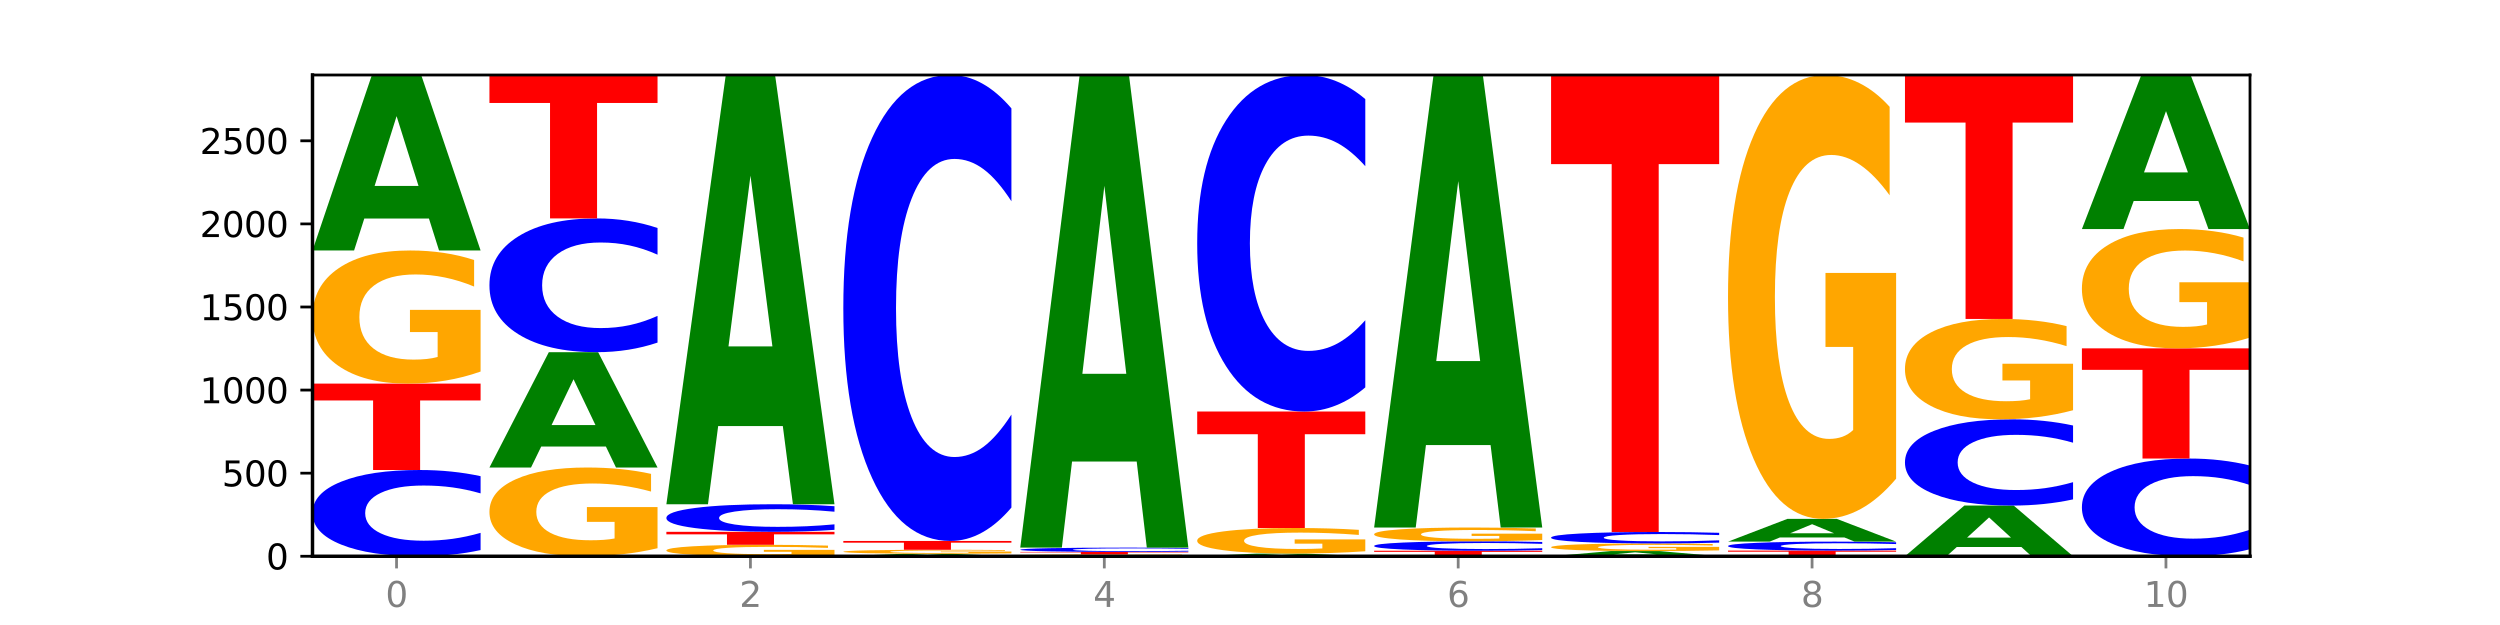 <?xml version="1.0" encoding="utf-8" standalone="no"?>
<!DOCTYPE svg PUBLIC "-//W3C//DTD SVG 1.1//EN"
  "http://www.w3.org/Graphics/SVG/1.1/DTD/svg11.dtd">
<svg xmlns:xlink="http://www.w3.org/1999/xlink" width="720pt" height="180pt" viewBox="0 0 720 180" xmlns="http://www.w3.org/2000/svg" version="1.1">
 <defs>
  <style type="text/css">*{stroke-linejoin: round; stroke-linecap: butt}</style>
 </defs>
 <g id="figure_1">
  <g id="patch_1">
   <path d="M 0 180 
L 720 180 
L 720 0 
L 0 0 
z
" style="fill: #ffffff"/>
  </g>
  <g id="axes_1">
   <g id="patch_2">
    <path d="M 90 160.2 
L 648 160.2 
L 648 21.6 
L 90 21.6 
z
" style="fill: #ffffff"/>
   </g>
   <g id="line2d_1">
    <path d="M 90 160.2 
L 648 160.2 
" clip-path="url(#p1068a58a23)" style="fill: none; stroke: #000000; stroke-width: 0.5; stroke-linecap: square"/>
   </g>
   <g id="patch_3">
    <path d="M 138.411 158.42 
Q 134.361 159.302 129.983 159.748 
Q 125.604 160.2 120.835 160.2 
Q 106.613 160.2 98.306 156.855 
Q 90 153.509 90 147.788 
Q 90 142.047 98.306 138.706 
Q 106.613 135.361 120.835 135.361 
Q 125.604 135.361 129.983 135.813 
Q 134.361 136.259 138.411 137.142 
L 138.411 142.093 
Q 134.325 140.923 130.361 140.379 
Q 126.397 139.835 122.018 139.835 
Q 114.163 139.835 109.662 141.954 
Q 105.173 144.068 105.173 147.788 
Q 105.173 151.493 109.662 153.612 
Q 114.163 155.726 122.018 155.726 
Q 126.397 155.726 130.361 155.182 
Q 134.325 154.633 138.411 153.463 
L 138.411 158.42 
z
" clip-path="url(#p1068a58a23)" style="fill: #0000ff"/>
   </g>
   <g id="patch_4">
    <path d="M 90 110.474 
L 138.411 110.474 
L 138.411 115.328 
L 120.994 115.328 
L 120.994 135.361 
L 107.45 135.361 
L 107.45 115.328 
L 90 115.328 
L 90 110.474 
z
" clip-path="url(#p1068a58a23)" style="fill: #ff0000"/>
   </g>
   <g id="patch_5">
    <path d="M 138.411 107.006 
Q 133.529 108.74 128.277 109.611 
Q 123.026 110.474 117.428 110.474 
Q 104.777 110.474 97.389 105.311 
Q 90 100.148 90 91.319 
Q 90 82.386 97.519 77.263 
Q 105.048 72.139 118.144 72.139 
Q 123.189 72.139 127.811 72.836 
Q 132.444 73.525 136.545 74.887 
L 136.545 82.529 
Q 132.313 80.779 128.126 79.916 
Q 123.938 79.044 119.728 79.044 
Q 111.938 79.044 107.717 82.228 
Q 103.497 85.403 103.497 91.319 
Q 103.497 97.179 107.566 100.378 
Q 111.634 103.569 119.12 103.569 
Q 121.16 103.569 122.907 103.387 
Q 124.654 103.197 126.042 102.801 
L 126.042 95.627 
L 118.068 95.627 
L 118.068 89.236 
L 138.411 89.236 
L 138.411 107.006 
z
" clip-path="url(#p1068a58a23)" style="fill: #ffa600"/>
   </g>
   <g id="patch_6">
    <path d="M 123.534 62.933 
L 104.916 62.933 
L 101.977 72.139 
L 90 72.139 
L 107.104 21.6 
L 121.307 21.6 
L 138.411 72.139 
L 126.444 72.139 
L 123.534 62.933 
z
M 107.886 53.553 
L 120.535 53.553 
L 114.22 33.45 
L 107.886 53.553 
z
" clip-path="url(#p1068a58a23)" style="fill: #008000"/>
   </g>
   <g id="patch_7">
    <path d="M 189.37 157.888 
Q 184.488 159.044 179.236 159.625 
Q 173.985 160.2 168.387 160.2 
Q 155.736 160.2 148.347 156.758 
Q 140.959 153.316 140.959 147.43 
Q 140.959 141.475 148.478 138.059 
Q 156.007 134.643 169.103 134.643 
Q 174.148 134.643 178.77 135.108 
Q 183.403 135.567 187.504 136.475 
L 187.504 141.57 
Q 183.272 140.403 179.084 139.827 
Q 174.896 139.247 170.687 139.247 
Q 162.897 139.247 158.676 141.369 
Q 154.456 143.486 154.456 147.43 
Q 154.456 151.336 158.524 153.469 
Q 162.593 155.597 170.079 155.597 
Q 172.119 155.597 173.866 155.475 
Q 175.613 155.348 177.001 155.084 
L 177.001 150.301 
L 169.027 150.301 
L 169.027 146.041 
L 189.37 146.041 
L 189.37 157.888 
z
" clip-path="url(#p1068a58a23)" style="fill: #ffa600"/>
   </g>
   <g id="patch_8">
    <path d="M 174.493 128.593 
L 155.875 128.593 
L 152.935 134.643 
L 140.959 134.643 
L 158.063 101.429 
L 172.266 101.429 
L 189.37 134.643 
L 177.403 134.643 
L 174.493 128.593 
z
M 158.845 122.428 
L 171.494 122.428 
L 165.179 109.216 
L 158.845 122.428 
z
" clip-path="url(#p1068a58a23)" style="fill: #008000"/>
   </g>
   <g id="patch_9">
    <path d="M 189.37 98.667 
Q 185.32 100.036 180.942 100.729 
Q 176.563 101.429 171.794 101.429 
Q 157.572 101.429 149.265 96.24 
Q 140.959 91.051 140.959 82.178 
Q 140.959 73.272 149.265 68.091 
Q 157.572 62.902 171.794 62.902 
Q 176.563 62.902 180.942 63.603 
Q 185.32 64.295 189.37 65.664 
L 189.37 73.344 
Q 185.284 71.529 181.32 70.686 
Q 177.356 69.842 172.977 69.842 
Q 165.122 69.842 160.621 73.129 
Q 156.132 76.408 156.132 82.178 
Q 156.132 87.924 160.621 91.21 
Q 165.122 94.489 172.977 94.489 
Q 177.356 94.489 181.32 93.646 
Q 185.284 92.794 189.37 90.98 
L 189.37 98.667 
z
" clip-path="url(#p1068a58a23)" style="fill: #0000ff"/>
   </g>
   <g id="patch_10">
    <path d="M 140.959 21.6 
L 189.37 21.6 
L 189.37 29.655 
L 171.953 29.655 
L 171.953 62.902 
L 158.409 62.902 
L 158.409 29.655 
L 140.959 29.655 
L 140.959 21.6 
z
" clip-path="url(#p1068a58a23)" style="fill: #ff0000"/>
   </g>
   <g id="patch_11">
    <path d="M 240.329 159.901 
Q 235.446 160.051 230.195 160.126 
Q 224.944 160.2 219.346 160.2 
Q 206.695 160.2 199.306 159.755 
Q 191.918 159.31 191.918 158.55 
Q 191.918 157.78 199.437 157.339 
Q 206.966 156.898 220.062 156.898 
Q 225.107 156.898 229.729 156.958 
Q 234.361 157.017 238.463 157.134 
L 238.463 157.793 
Q 234.231 157.642 230.043 157.568 
Q 225.855 157.493 221.646 157.493 
Q 213.856 157.493 209.635 157.767 
Q 205.415 158.04 205.415 158.55 
Q 205.415 159.055 209.483 159.33 
Q 213.552 159.605 221.038 159.605 
Q 223.078 159.605 224.825 159.589 
Q 226.571 159.573 227.96 159.539 
L 227.96 158.921 
L 219.986 158.921 
L 219.986 158.37 
L 240.329 158.37 
L 240.329 159.901 
z
" clip-path="url(#p1068a58a23)" style="fill: #ffa600"/>
   </g>
   <g id="patch_12">
    <path d="M 191.918 153.165 
L 240.329 153.165 
L 240.329 153.893 
L 222.912 153.893 
L 222.912 156.898 
L 209.368 156.898 
L 209.368 153.893 
L 191.918 153.893 
L 191.918 153.165 
z
" clip-path="url(#p1068a58a23)" style="fill: #ff0000"/>
   </g>
   <g id="patch_13">
    <path d="M 240.329 152.595 
Q 236.279 152.878 231.9 153.02 
Q 227.522 153.165 222.753 153.165 
Q 208.53 153.165 200.224 152.095 
Q 191.918 151.025 191.918 149.195 
Q 191.918 147.358 200.224 146.29 
Q 208.53 145.22 222.753 145.22 
Q 227.522 145.22 231.9 145.365 
Q 236.279 145.507 240.329 145.79 
L 240.329 147.373 
Q 236.243 146.999 232.279 146.825 
Q 228.314 146.651 223.936 146.651 
Q 216.081 146.651 211.58 147.329 
Q 207.091 148.005 207.091 149.195 
Q 207.091 150.38 211.58 151.058 
Q 216.081 151.734 223.936 151.734 
Q 228.314 151.734 232.279 151.56 
Q 236.243 151.384 240.329 151.01 
L 240.329 152.595 
z
" clip-path="url(#p1068a58a23)" style="fill: #0000ff"/>
   </g>
   <g id="patch_14">
    <path d="M 225.452 122.7 
L 206.834 122.7 
L 203.894 145.22 
L 191.918 145.22 
L 209.021 21.6 
L 223.225 21.6 
L 240.329 145.22 
L 228.362 145.22 
L 225.452 122.7 
z
M 209.803 99.757 
L 222.453 99.757 
L 216.138 50.584 
L 209.803 99.757 
z
" clip-path="url(#p1068a58a23)" style="fill: #008000"/>
   </g>
   <g id="patch_15">
    <path d="M 276.411 160.069 
L 257.793 160.069 
L 254.853 160.2 
L 242.877 160.2 
L 259.98 159.482 
L 274.184 159.482 
L 291.288 160.2 
L 279.321 160.2 
L 276.411 160.069 
z
M 260.762 159.936 
L 273.412 159.936 
L 267.097 159.65 
L 260.762 159.936 
z
" clip-path="url(#p1068a58a23)" style="fill: #008000"/>
   </g>
   <g id="patch_16">
    <path d="M 291.288 159.378 
Q 286.405 159.43 281.154 159.456 
Q 275.903 159.482 270.305 159.482 
Q 257.654 159.482 250.265 159.327 
Q 242.877 159.173 242.877 158.908 
Q 242.877 158.641 250.395 158.487 
Q 257.925 158.333 271.021 158.333 
Q 276.066 158.333 280.688 158.354 
Q 285.32 158.375 289.422 158.416 
L 289.422 158.645 
Q 285.19 158.592 281.002 158.566 
Q 276.814 158.54 272.605 158.54 
Q 264.815 158.54 260.594 158.636 
Q 256.374 158.731 256.374 158.908 
Q 256.374 159.084 260.442 159.18 
Q 264.511 159.275 271.997 159.275 
Q 274.037 159.275 275.784 159.27 
Q 277.53 159.264 278.919 159.252 
L 278.919 159.037 
L 270.945 159.037 
L 270.945 158.846 
L 291.288 158.846 
L 291.288 159.378 
z
" clip-path="url(#p1068a58a23)" style="fill: #ffa600"/>
   </g>
   <g id="patch_17">
    <path d="M 242.877 155.797 
L 291.288 155.797 
L 291.288 156.292 
L 273.871 156.292 
L 273.871 158.333 
L 260.327 158.333 
L 260.327 156.292 
L 242.877 156.292 
L 242.877 155.797 
z
" clip-path="url(#p1068a58a23)" style="fill: #ff0000"/>
   </g>
   <g id="patch_18">
    <path d="M 291.288 146.178 
Q 287.238 150.946 282.859 153.358 
Q 278.481 155.797 273.711 155.797 
Q 259.489 155.797 251.183 137.723 
Q 242.877 119.649 242.877 88.74 
Q 242.877 57.72 251.183 39.674 
Q 259.489 21.6 273.711 21.6 
Q 278.481 21.6 282.859 24.039 
Q 287.238 26.451 291.288 31.219 
L 291.288 57.97 
Q 287.202 51.649 283.237 48.711 
Q 279.273 45.773 274.895 45.773 
Q 267.04 45.773 262.539 57.221 
Q 258.05 68.642 258.05 88.74 
Q 258.05 108.755 262.539 120.203 
Q 267.04 131.624 274.895 131.624 
Q 279.273 131.624 283.237 128.686 
Q 287.202 125.72 291.288 119.399 
L 291.288 146.178 
z
" clip-path="url(#p1068a58a23)" style="fill: #0000ff"/>
   </g>
   <g id="patch_19">
    <path d="M 342.247 160.152 
Q 337.364 160.176 332.113 160.188 
Q 326.862 160.2 321.263 160.2 
Q 308.613 160.2 301.224 160.129 
Q 293.836 160.058 293.836 159.937 
Q 293.836 159.814 301.354 159.744 
Q 308.884 159.674 321.98 159.674 
Q 327.025 159.674 331.647 159.683 
Q 336.279 159.693 340.38 159.711 
L 340.38 159.816 
Q 336.149 159.792 331.961 159.78 
Q 327.773 159.768 323.564 159.768 
Q 315.774 159.768 311.553 159.812 
Q 307.333 159.856 307.333 159.937 
Q 307.333 160.017 311.401 160.061 
Q 315.47 160.105 322.956 160.105 
Q 324.996 160.105 326.742 160.103 
Q 328.489 160.1 329.878 160.095 
L 329.878 159.996 
L 321.904 159.996 
L 321.904 159.908 
L 342.247 159.908 
L 342.247 160.152 
z
" clip-path="url(#p1068a58a23)" style="fill: #ffa600"/>
   </g>
   <g id="patch_20">
    <path d="M 293.836 158.956 
L 342.247 158.956 
L 342.247 159.096 
L 324.83 159.096 
L 324.83 159.674 
L 311.286 159.674 
L 311.286 159.096 
L 293.836 159.096 
L 293.836 158.956 
z
" clip-path="url(#p1068a58a23)" style="fill: #ff0000"/>
   </g>
   <g id="patch_21">
    <path d="M 342.247 158.866 
Q 338.197 158.911 333.818 158.933 
Q 329.439 158.956 324.67 158.956 
Q 310.448 158.956 302.142 158.788 
Q 293.836 158.62 293.836 158.334 
Q 293.836 158.046 302.142 157.879 
Q 310.448 157.711 324.67 157.711 
Q 329.439 157.711 333.818 157.734 
Q 338.197 157.756 342.247 157.801 
L 342.247 158.049 
Q 338.16 157.99 334.196 157.963 
Q 330.232 157.935 325.853 157.935 
Q 317.998 157.935 313.498 158.042 
Q 309.009 158.148 309.009 158.334 
Q 309.009 158.519 313.498 158.626 
Q 317.998 158.732 325.853 158.732 
Q 330.232 158.732 334.196 158.704 
Q 338.16 158.677 342.247 158.618 
L 342.247 158.866 
z
" clip-path="url(#p1068a58a23)" style="fill: #0000ff"/>
   </g>
   <g id="patch_22">
    <path d="M 327.37 132.916 
L 308.752 132.916 
L 305.812 157.711 
L 293.836 157.711 
L 310.939 21.6 
L 325.143 21.6 
L 342.247 157.711 
L 330.28 157.711 
L 327.37 132.916 
z
M 311.721 107.654 
L 324.371 107.654 
L 318.056 53.513 
L 311.721 107.654 
z
" clip-path="url(#p1068a58a23)" style="fill: #008000"/>
   </g>
   <g id="patch_23">
    <path d="M 378.329 160.061 
L 359.711 160.061 
L 356.771 160.2 
L 344.795 160.2 
L 361.898 159.434 
L 376.102 159.434 
L 393.205 160.2 
L 381.239 160.2 
L 378.329 160.061 
z
M 362.68 159.918 
L 375.33 159.918 
L 369.015 159.614 
L 362.68 159.918 
z
" clip-path="url(#p1068a58a23)" style="fill: #008000"/>
   </g>
   <g id="patch_24">
    <path d="M 393.205 158.767 
Q 388.323 159.101 383.072 159.268 
Q 377.821 159.434 372.222 159.434 
Q 359.572 159.434 352.183 158.442 
Q 344.795 157.449 344.795 155.751 
Q 344.795 154.034 352.313 153.049 
Q 359.843 152.064 372.938 152.064 
Q 377.983 152.064 382.605 152.198 
Q 387.238 152.33 391.339 152.592 
L 391.339 154.061 
Q 387.108 153.725 382.92 153.559 
Q 378.732 153.392 374.522 153.392 
Q 366.732 153.392 362.512 154.004 
Q 358.291 154.614 358.291 155.751 
Q 358.291 156.878 362.36 157.493 
Q 366.429 158.107 373.915 158.107 
Q 375.955 158.107 377.701 158.072 
Q 379.448 158.035 380.837 157.959 
L 380.837 156.58 
L 372.862 156.58 
L 372.862 155.351 
L 393.205 155.351 
L 393.205 158.767 
z
" clip-path="url(#p1068a58a23)" style="fill: #ffa600"/>
   </g>
   <g id="patch_25">
    <path d="M 344.795 118.515 
L 393.205 118.515 
L 393.205 125.058 
L 375.789 125.058 
L 375.789 152.064 
L 362.245 152.064 
L 362.245 125.058 
L 344.795 125.058 
L 344.795 118.515 
z
" clip-path="url(#p1068a58a23)" style="fill: #ff0000"/>
   </g>
   <g id="patch_26">
    <path d="M 393.205 111.568 
Q 389.156 115.011 384.777 116.753 
Q 380.398 118.515 375.629 118.515 
Q 361.407 118.515 353.101 105.462 
Q 344.795 92.409 344.795 70.087 
Q 344.795 47.685 353.101 34.653 
Q 361.407 21.6 375.629 21.6 
Q 380.398 21.6 384.777 23.362 
Q 389.156 25.103 393.205 28.547 
L 393.205 47.866 
Q 389.119 43.301 385.155 41.179 
Q 381.191 39.057 376.812 39.057 
Q 368.957 39.057 364.457 47.325 
Q 359.968 55.573 359.968 70.087 
Q 359.968 84.542 364.457 92.81 
Q 368.957 101.058 376.812 101.058 
Q 381.191 101.058 385.155 98.936 
Q 389.119 96.793 393.205 92.229 
L 393.205 111.568 
z
" clip-path="url(#p1068a58a23)" style="fill: #0000ff"/>
   </g>
   <g id="patch_27">
    <path d="M 395.753 158.621 
L 444.164 158.621 
L 444.164 158.929 
L 426.748 158.929 
L 426.748 160.2 
L 413.204 160.2 
L 413.204 158.929 
L 395.753 158.929 
L 395.753 158.621 
z
" clip-path="url(#p1068a58a23)" style="fill: #ff0000"/>
   </g>
   <g id="patch_28">
    <path d="M 444.164 158.425 
Q 440.115 158.522 435.736 158.571 
Q 431.357 158.621 426.588 158.621 
Q 412.366 158.621 404.06 158.253 
Q 395.753 157.886 395.753 157.258 
Q 395.753 156.627 404.06 156.26 
Q 412.366 155.893 426.588 155.893 
Q 431.357 155.893 435.736 155.942 
Q 440.115 155.991 444.164 156.088 
L 444.164 156.632 
Q 440.078 156.504 436.114 156.444 
Q 432.15 156.384 427.771 156.384 
Q 419.916 156.384 415.415 156.617 
Q 410.927 156.849 410.927 157.258 
Q 410.927 157.664 415.415 157.897 
Q 419.916 158.129 427.771 158.129 
Q 432.15 158.129 436.114 158.07 
Q 440.078 158.009 444.164 157.881 
L 444.164 158.425 
z
" clip-path="url(#p1068a58a23)" style="fill: #0000ff"/>
   </g>
   <g id="patch_29">
    <path d="M 444.164 155.533 
Q 439.282 155.713 434.031 155.803 
Q 428.78 155.893 423.181 155.893 
Q 410.531 155.893 403.142 155.358 
Q 395.753 154.823 395.753 153.908 
Q 395.753 152.982 403.272 152.451 
Q 410.802 151.92 423.897 151.92 
Q 428.942 151.92 433.564 151.993 
Q 438.197 152.064 442.298 152.205 
L 442.298 152.997 
Q 438.067 152.816 433.879 152.726 
Q 429.691 152.636 425.481 152.636 
Q 417.691 152.636 413.471 152.966 
Q 409.25 153.295 409.25 153.908 
Q 409.25 154.515 413.319 154.846 
Q 417.388 155.177 424.874 155.177 
Q 426.914 155.177 428.66 155.158 
Q 430.407 155.139 431.796 155.098 
L 431.796 154.354 
L 423.821 154.354 
L 423.821 153.692 
L 444.164 153.692 
L 444.164 155.533 
z
" clip-path="url(#p1068a58a23)" style="fill: #ffa600"/>
   </g>
   <g id="patch_30">
    <path d="M 429.288 128.18 
L 410.67 128.18 
L 407.73 151.92 
L 395.753 151.92 
L 412.857 21.6 
L 427.061 21.6 
L 444.164 151.92 
L 432.198 151.92 
L 429.288 128.18 
z
M 413.639 103.993 
L 426.289 103.993 
L 419.974 52.155 
L 413.639 103.993 
z
" clip-path="url(#p1068a58a23)" style="fill: #008000"/>
   </g>
   <g id="patch_31">
    <path d="M 480.247 159.93 
L 461.629 159.93 
L 458.689 160.2 
L 446.712 160.2 
L 463.816 158.716 
L 478.02 158.716 
L 495.123 160.2 
L 483.157 160.2 
L 480.247 159.93 
z
M 464.598 159.654 
L 477.248 159.654 
L 470.933 159.064 
L 464.598 159.654 
z
" clip-path="url(#p1068a58a23)" style="fill: #008000"/>
   </g>
   <g id="patch_32">
    <path d="M 495.123 158.517 
Q 490.241 158.617 484.99 158.667 
Q 479.739 158.716 474.14 158.716 
Q 461.489 158.716 454.101 158.42 
Q 446.712 158.123 446.712 157.616 
Q 446.712 157.103 454.231 156.809 
Q 461.761 156.515 474.856 156.515 
Q 479.901 156.515 484.523 156.555 
Q 489.156 156.594 493.257 156.673 
L 493.257 157.112 
Q 489.026 157.011 484.838 156.961 
Q 480.65 156.911 476.44 156.911 
Q 468.65 156.911 464.43 157.094 
Q 460.209 157.277 460.209 157.616 
Q 460.209 157.953 464.278 158.137 
Q 468.346 158.32 475.833 158.32 
Q 477.872 158.32 479.619 158.309 
Q 481.366 158.298 482.755 158.276 
L 482.755 157.864 
L 474.78 157.864 
L 474.78 157.497 
L 495.123 157.497 
L 495.123 158.517 
z
" clip-path="url(#p1068a58a23)" style="fill: #ffa600"/>
   </g>
   <g id="patch_33">
    <path d="M 495.123 156.278 
Q 491.074 156.395 486.695 156.455 
Q 482.316 156.515 477.547 156.515 
Q 463.325 156.515 455.019 156.07 
Q 446.712 155.625 446.712 154.865 
Q 446.712 154.101 455.019 153.657 
Q 463.325 153.213 477.547 153.213 
Q 482.316 153.213 486.695 153.273 
Q 491.074 153.332 495.123 153.449 
L 495.123 154.108 
Q 491.037 153.952 487.073 153.88 
Q 483.109 153.807 478.73 153.807 
Q 470.875 153.807 466.374 154.089 
Q 461.886 154.37 461.886 154.865 
Q 461.886 155.357 466.374 155.639 
Q 470.875 155.92 478.73 155.92 
Q 483.109 155.92 487.073 155.848 
Q 491.037 155.775 495.123 155.619 
L 495.123 156.278 
z
" clip-path="url(#p1068a58a23)" style="fill: #0000ff"/>
   </g>
   <g id="patch_34">
    <path d="M 446.712 21.6 
L 495.123 21.6 
L 495.123 47.268 
L 477.707 47.268 
L 477.707 153.213 
L 464.163 153.213 
L 464.163 47.268 
L 446.712 47.268 
L 446.712 21.6 
z
" clip-path="url(#p1068a58a23)" style="fill: #ff0000"/>
   </g>
   <g id="patch_35">
    <path d="M 497.671 158.573 
L 546.082 158.573 
L 546.082 158.89 
L 528.666 158.89 
L 528.666 160.2 
L 515.122 160.2 
L 515.122 158.89 
L 497.671 158.89 
L 497.671 158.573 
z
" clip-path="url(#p1068a58a23)" style="fill: #ff0000"/>
   </g>
   <g id="patch_36">
    <path d="M 546.082 158.388 
Q 542.033 158.479 537.654 158.526 
Q 533.275 158.573 528.506 158.573 
Q 514.284 158.573 505.978 158.225 
Q 497.671 157.877 497.671 157.281 
Q 497.671 156.684 505.978 156.336 
Q 514.284 155.988 528.506 155.988 
Q 533.275 155.988 537.654 156.035 
Q 542.033 156.082 546.082 156.174 
L 546.082 156.689 
Q 541.996 156.567 538.032 156.511 
Q 534.068 156.454 529.689 156.454 
Q 521.834 156.454 517.333 156.674 
Q 512.845 156.894 512.845 157.281 
Q 512.845 157.667 517.333 157.887 
Q 521.834 158.107 529.689 158.107 
Q 534.068 158.107 538.032 158.051 
Q 541.996 157.994 546.082 157.872 
L 546.082 158.388 
z
" clip-path="url(#p1068a58a23)" style="fill: #0000ff"/>
   </g>
   <g id="patch_37">
    <path d="M 531.206 154.794 
L 512.587 154.794 
L 509.648 155.988 
L 497.671 155.988 
L 514.775 149.432 
L 528.979 149.432 
L 546.082 155.988 
L 534.116 155.988 
L 531.206 154.794 
z
M 515.557 153.577 
L 528.206 153.577 
L 521.892 150.969 
L 515.557 153.577 
z
" clip-path="url(#p1068a58a23)" style="fill: #008000"/>
   </g>
   <g id="patch_38">
    <path d="M 546.082 137.866 
Q 541.2 143.649 535.949 146.553 
Q 530.697 149.432 525.099 149.432 
Q 512.448 149.432 505.06 132.215 
Q 497.671 114.998 497.671 85.555 
Q 497.671 55.769 505.19 38.685 
Q 512.72 21.6 525.815 21.6 
Q 530.86 21.6 535.482 23.924 
Q 540.115 26.221 544.216 30.763 
L 544.216 56.245 
Q 539.985 50.409 535.797 47.531 
Q 531.609 44.626 527.399 44.626 
Q 519.609 44.626 515.389 55.241 
Q 511.168 65.83 511.168 85.555 
Q 511.168 105.096 515.237 115.764 
Q 519.305 126.406 526.792 126.406 
Q 528.831 126.406 530.578 125.798 
Q 532.325 125.165 533.714 123.844 
L 533.714 99.92 
L 525.739 99.92 
L 525.739 78.611 
L 546.082 78.611 
L 546.082 137.866 
z
" clip-path="url(#p1068a58a23)" style="fill: #ffa600"/>
   </g>
   <g id="patch_39">
    <path d="M 582.164 157.541 
L 563.546 157.541 
L 560.607 160.2 
L 548.63 160.2 
L 565.734 145.603 
L 579.937 145.603 
L 597.041 160.2 
L 585.074 160.2 
L 582.164 157.541 
z
M 566.516 154.832 
L 579.165 154.832 
L 572.85 149.025 
L 566.516 154.832 
z
" clip-path="url(#p1068a58a23)" style="fill: #008000"/>
   </g>
   <g id="patch_40">
    <path d="M 597.041 143.823 
Q 592.992 144.705 588.613 145.151 
Q 584.234 145.603 579.465 145.603 
Q 565.243 145.603 556.936 142.258 
Q 548.63 138.912 548.63 133.191 
Q 548.63 127.45 556.936 124.109 
Q 565.243 120.764 579.465 120.764 
Q 584.234 120.764 588.613 121.216 
Q 592.992 121.662 597.041 122.545 
L 597.041 127.496 
Q 592.955 126.326 588.991 125.782 
Q 585.027 125.238 580.648 125.238 
Q 572.793 125.238 568.292 127.357 
Q 563.804 129.471 563.804 133.191 
Q 563.804 136.896 568.292 139.015 
Q 572.793 141.129 580.648 141.129 
Q 585.027 141.129 588.991 140.585 
Q 592.955 140.036 597.041 138.866 
L 597.041 143.823 
z
" clip-path="url(#p1068a58a23)" style="fill: #0000ff"/>
   </g>
   <g id="patch_41">
    <path d="M 597.041 118.149 
Q 592.159 119.456 586.908 120.113 
Q 581.656 120.764 576.058 120.764 
Q 563.407 120.764 556.019 116.871 
Q 548.63 112.978 548.63 106.32 
Q 548.63 99.584 556.149 95.721 
Q 563.679 91.857 576.774 91.857 
Q 581.819 91.857 586.441 92.383 
Q 591.074 92.902 595.175 93.929 
L 595.175 99.691 
Q 590.944 98.372 586.756 97.721 
Q 582.568 97.064 578.358 97.064 
Q 570.568 97.064 566.348 99.465 
Q 562.127 101.859 562.127 106.32 
Q 562.127 110.738 566.196 113.151 
Q 570.264 115.557 577.75 115.557 
Q 579.79 115.557 581.537 115.42 
Q 583.284 115.276 584.673 114.978 
L 584.673 109.568 
L 576.698 109.568 
L 576.698 104.749 
L 597.041 104.749 
L 597.041 118.149 
z
" clip-path="url(#p1068a58a23)" style="fill: #ffa600"/>
   </g>
   <g id="patch_42">
    <path d="M 548.63 21.6 
L 597.041 21.6 
L 597.041 35.302 
L 579.624 35.302 
L 579.624 91.857 
L 566.081 91.857 
L 566.081 35.302 
L 548.63 35.302 
L 548.63 21.6 
z
" clip-path="url(#p1068a58a23)" style="fill: #ff0000"/>
   </g>
   <g id="patch_43">
    <path d="M 648 158.183 
Q 643.951 159.183 639.572 159.688 
Q 635.193 160.2 630.424 160.2 
Q 616.202 160.2 607.895 156.41 
Q 599.589 152.62 599.589 146.138 
Q 599.589 139.633 607.895 135.849 
Q 616.202 132.059 630.424 132.059 
Q 635.193 132.059 639.572 132.57 
Q 643.951 133.076 648 134.076 
L 648 139.686 
Q 643.914 138.36 639.95 137.744 
Q 635.986 137.128 631.607 137.128 
Q 623.752 137.128 619.251 139.529 
Q 614.762 141.924 614.762 146.138 
Q 614.762 150.335 619.251 152.736 
Q 623.752 155.131 631.607 155.131 
Q 635.986 155.131 639.95 154.515 
Q 643.914 153.893 648 152.567 
L 648 158.183 
z
" clip-path="url(#p1068a58a23)" style="fill: #0000ff"/>
   </g>
   <g id="patch_44">
    <path d="M 599.589 100.328 
L 648 100.328 
L 648 106.517 
L 630.583 106.517 
L 630.583 132.059 
L 617.04 132.059 
L 617.04 106.517 
L 599.589 106.517 
L 599.589 100.328 
z
" clip-path="url(#p1068a58a23)" style="fill: #ff0000"/>
   </g>
   <g id="patch_45">
    <path d="M 648 97.219 
Q 643.118 98.774 637.866 99.555 
Q 632.615 100.328 627.017 100.328 
Q 614.366 100.328 606.978 95.7 
Q 599.589 91.072 599.589 83.157 
Q 599.589 75.151 607.108 70.558 
Q 614.637 65.965 627.733 65.965 
Q 632.778 65.965 637.4 66.59 
Q 642.033 67.208 646.134 68.429 
L 646.134 75.278 
Q 641.903 73.71 637.715 72.936 
Q 633.527 72.155 629.317 72.155 
Q 621.527 72.155 617.306 75.009 
Q 613.086 77.855 613.086 83.157 
Q 613.086 88.41 617.155 91.278 
Q 621.223 94.139 628.709 94.139 
Q 630.749 94.139 632.496 93.975 
Q 634.243 93.805 635.631 93.45 
L 635.631 87.019 
L 627.657 87.019 
L 627.657 81.291 
L 648 81.291 
L 648 97.219 
z
" clip-path="url(#p1068a58a23)" style="fill: #ffa600"/>
   </g>
   <g id="patch_46">
    <path d="M 633.123 57.883 
L 614.505 57.883 
L 611.566 65.965 
L 599.589 65.965 
L 616.693 21.6 
L 630.896 21.6 
L 648 65.965 
L 636.033 65.965 
L 633.123 57.883 
z
M 617.475 49.649 
L 630.124 49.649 
L 623.809 32.002 
L 617.475 49.649 
z
" clip-path="url(#p1068a58a23)" style="fill: #008000"/>
   </g>
   <g id="matplotlib.axis_1">
    <g id="xtick_1">
     <g id="line2d_2">
      <defs>
       <path id="m611a61f74b" d="M 0 0 
L 0 3.5 
" style="stroke: #808080; stroke-width: 0.8"/>
      </defs>
      <g>
       <use xlink:href="#m611a61f74b" x="114.205" y="160.2" style="fill: #808080; stroke: #808080; stroke-width: 0.8"/>
      </g>
     </g>
     <g id="text_1">
      <!-- 0 -->
      <g style="fill: #808080" transform="translate(111.024 174.798) scale(0.1 -0.1)">
       <defs>
        <path id="DejaVuSans-30" d="M 2034 4250 
Q 1547 4250 1301 3770 
Q 1056 3291 1056 2328 
Q 1056 1369 1301 889 
Q 1547 409 2034 409 
Q 2525 409 2770 889 
Q 3016 1369 3016 2328 
Q 3016 3291 2770 3770 
Q 2525 4250 2034 4250 
z
M 2034 4750 
Q 2819 4750 3233 4129 
Q 3647 3509 3647 2328 
Q 3647 1150 3233 529 
Q 2819 -91 2034 -91 
Q 1250 -91 836 529 
Q 422 1150 422 2328 
Q 422 3509 836 4129 
Q 1250 4750 2034 4750 
z
" transform="scale(0.016)"/>
       </defs>
       <use xlink:href="#DejaVuSans-30"/>
      </g>
     </g>
    </g>
    <g id="xtick_2">
     <g id="line2d_3">
      <g>
       <use xlink:href="#m611a61f74b" x="216.123" y="160.2" style="fill: #808080; stroke: #808080; stroke-width: 0.8"/>
      </g>
     </g>
     <g id="text_2">
      <!-- 2 -->
      <g style="fill: #808080" transform="translate(212.942 174.798) scale(0.1 -0.1)">
       <defs>
        <path id="DejaVuSans-32" d="M 1228 531 
L 3431 531 
L 3431 0 
L 469 0 
L 469 531 
Q 828 903 1448 1529 
Q 2069 2156 2228 2338 
Q 2531 2678 2651 2914 
Q 2772 3150 2772 3378 
Q 2772 3750 2511 3984 
Q 2250 4219 1831 4219 
Q 1534 4219 1204 4116 
Q 875 4013 500 3803 
L 500 4441 
Q 881 4594 1212 4672 
Q 1544 4750 1819 4750 
Q 2544 4750 2975 4387 
Q 3406 4025 3406 3419 
Q 3406 3131 3298 2873 
Q 3191 2616 2906 2266 
Q 2828 2175 2409 1742 
Q 1991 1309 1228 531 
z
" transform="scale(0.016)"/>
       </defs>
       <use xlink:href="#DejaVuSans-32"/>
      </g>
     </g>
    </g>
    <g id="xtick_3">
     <g id="line2d_4">
      <g>
       <use xlink:href="#m611a61f74b" x="318.041" y="160.2" style="fill: #808080; stroke: #808080; stroke-width: 0.8"/>
      </g>
     </g>
     <g id="text_3">
      <!-- 4 -->
      <g style="fill: #808080" transform="translate(314.86 174.798) scale(0.1 -0.1)">
       <defs>
        <path id="DejaVuSans-34" d="M 2419 4116 
L 825 1625 
L 2419 1625 
L 2419 4116 
z
M 2253 4666 
L 3047 4666 
L 3047 1625 
L 3713 1625 
L 3713 1100 
L 3047 1100 
L 3047 0 
L 2419 0 
L 2419 1100 
L 313 1100 
L 313 1709 
L 2253 4666 
z
" transform="scale(0.016)"/>
       </defs>
       <use xlink:href="#DejaVuSans-34"/>
      </g>
     </g>
    </g>
    <g id="xtick_4">
     <g id="line2d_5">
      <g>
       <use xlink:href="#m611a61f74b" x="419.959" y="160.2" style="fill: #808080; stroke: #808080; stroke-width: 0.8"/>
      </g>
     </g>
     <g id="text_4">
      <!-- 6 -->
      <g style="fill: #808080" transform="translate(416.778 174.798) scale(0.1 -0.1)">
       <defs>
        <path id="DejaVuSans-36" d="M 2113 2584 
Q 1688 2584 1439 2293 
Q 1191 2003 1191 1497 
Q 1191 994 1439 701 
Q 1688 409 2113 409 
Q 2538 409 2786 701 
Q 3034 994 3034 1497 
Q 3034 2003 2786 2293 
Q 2538 2584 2113 2584 
z
M 3366 4563 
L 3366 3988 
Q 3128 4100 2886 4159 
Q 2644 4219 2406 4219 
Q 1781 4219 1451 3797 
Q 1122 3375 1075 2522 
Q 1259 2794 1537 2939 
Q 1816 3084 2150 3084 
Q 2853 3084 3261 2657 
Q 3669 2231 3669 1497 
Q 3669 778 3244 343 
Q 2819 -91 2113 -91 
Q 1303 -91 875 529 
Q 447 1150 447 2328 
Q 447 3434 972 4092 
Q 1497 4750 2381 4750 
Q 2619 4750 2861 4703 
Q 3103 4656 3366 4563 
z
" transform="scale(0.016)"/>
       </defs>
       <use xlink:href="#DejaVuSans-36"/>
      </g>
     </g>
    </g>
    <g id="xtick_5">
     <g id="line2d_6">
      <g>
       <use xlink:href="#m611a61f74b" x="521.877" y="160.2" style="fill: #808080; stroke: #808080; stroke-width: 0.8"/>
      </g>
     </g>
     <g id="text_5">
      <!-- 8 -->
      <g style="fill: #808080" transform="translate(518.695 174.798) scale(0.1 -0.1)">
       <defs>
        <path id="DejaVuSans-38" d="M 2034 2216 
Q 1584 2216 1326 1975 
Q 1069 1734 1069 1313 
Q 1069 891 1326 650 
Q 1584 409 2034 409 
Q 2484 409 2743 651 
Q 3003 894 3003 1313 
Q 3003 1734 2745 1975 
Q 2488 2216 2034 2216 
z
M 1403 2484 
Q 997 2584 770 2862 
Q 544 3141 544 3541 
Q 544 4100 942 4425 
Q 1341 4750 2034 4750 
Q 2731 4750 3128 4425 
Q 3525 4100 3525 3541 
Q 3525 3141 3298 2862 
Q 3072 2584 2669 2484 
Q 3125 2378 3379 2068 
Q 3634 1759 3634 1313 
Q 3634 634 3220 271 
Q 2806 -91 2034 -91 
Q 1263 -91 848 271 
Q 434 634 434 1313 
Q 434 1759 690 2068 
Q 947 2378 1403 2484 
z
M 1172 3481 
Q 1172 3119 1398 2916 
Q 1625 2713 2034 2713 
Q 2441 2713 2670 2916 
Q 2900 3119 2900 3481 
Q 2900 3844 2670 4047 
Q 2441 4250 2034 4250 
Q 1625 4250 1398 4047 
Q 1172 3844 1172 3481 
z
" transform="scale(0.016)"/>
       </defs>
       <use xlink:href="#DejaVuSans-38"/>
      </g>
     </g>
    </g>
    <g id="xtick_6">
     <g id="line2d_7">
      <g>
       <use xlink:href="#m611a61f74b" x="623.795" y="160.2" style="fill: #808080; stroke: #808080; stroke-width: 0.8"/>
      </g>
     </g>
     <g id="text_6">
      <!-- 10 -->
      <g style="fill: #808080" transform="translate(617.432 174.798) scale(0.1 -0.1)">
       <defs>
        <path id="DejaVuSans-31" d="M 794 531 
L 1825 531 
L 1825 4091 
L 703 3866 
L 703 4441 
L 1819 4666 
L 2450 4666 
L 2450 531 
L 3481 531 
L 3481 0 
L 794 0 
L 794 531 
z
" transform="scale(0.016)"/>
       </defs>
       <use xlink:href="#DejaVuSans-31"/>
       <use xlink:href="#DejaVuSans-30" x="63.623"/>
      </g>
     </g>
    </g>
   </g>
   <g id="matplotlib.axis_2">
    <g id="ytick_1">
     <g id="line2d_8">
      <defs>
       <path id="me68148cd6e" d="M 0 0 
L -3.5 0 
" style="stroke: #000000; stroke-width: 0.8"/>
      </defs>
      <g>
       <use xlink:href="#me68148cd6e" x="90" y="160.2" style="stroke: #000000; stroke-width: 0.8"/>
      </g>
     </g>
     <g id="text_7">
      <!-- 0 -->
      <g transform="translate(76.638 163.999) scale(0.1 -0.1)">
       <use xlink:href="#DejaVuSans-30"/>
      </g>
     </g>
    </g>
    <g id="ytick_2">
     <g id="line2d_9">
      <g>
       <use xlink:href="#me68148cd6e" x="90" y="136.27" style="stroke: #000000; stroke-width: 0.8"/>
      </g>
     </g>
     <g id="text_8">
      <!-- 500 -->
      <g transform="translate(63.913 140.07) scale(0.1 -0.1)">
       <defs>
        <path id="DejaVuSans-35" d="M 691 4666 
L 3169 4666 
L 3169 4134 
L 1269 4134 
L 1269 2991 
Q 1406 3038 1543 3061 
Q 1681 3084 1819 3084 
Q 2600 3084 3056 2656 
Q 3513 2228 3513 1497 
Q 3513 744 3044 326 
Q 2575 -91 1722 -91 
Q 1428 -91 1123 -41 
Q 819 9 494 109 
L 494 744 
Q 775 591 1075 516 
Q 1375 441 1709 441 
Q 2250 441 2565 725 
Q 2881 1009 2881 1497 
Q 2881 1984 2565 2268 
Q 2250 2553 1709 2553 
Q 1456 2553 1204 2497 
Q 953 2441 691 2322 
L 691 4666 
z
" transform="scale(0.016)"/>
       </defs>
       <use xlink:href="#DejaVuSans-35"/>
       <use xlink:href="#DejaVuSans-30" x="63.623"/>
       <use xlink:href="#DejaVuSans-30" x="127.246"/>
      </g>
     </g>
    </g>
    <g id="ytick_3">
     <g id="line2d_10">
      <g>
       <use xlink:href="#me68148cd6e" x="90" y="112.341" style="stroke: #000000; stroke-width: 0.8"/>
      </g>
     </g>
     <g id="text_9">
      <!-- 1000 -->
      <g transform="translate(57.55 116.14) scale(0.1 -0.1)">
       <use xlink:href="#DejaVuSans-31"/>
       <use xlink:href="#DejaVuSans-30" x="63.623"/>
       <use xlink:href="#DejaVuSans-30" x="127.246"/>
       <use xlink:href="#DejaVuSans-30" x="190.869"/>
      </g>
     </g>
    </g>
    <g id="ytick_4">
     <g id="line2d_11">
      <g>
       <use xlink:href="#me68148cd6e" x="90" y="88.411" style="stroke: #000000; stroke-width: 0.8"/>
      </g>
     </g>
     <g id="text_10">
      <!-- 1500 -->
      <g transform="translate(57.55 92.211) scale(0.1 -0.1)">
       <use xlink:href="#DejaVuSans-31"/>
       <use xlink:href="#DejaVuSans-35" x="63.623"/>
       <use xlink:href="#DejaVuSans-30" x="127.246"/>
       <use xlink:href="#DejaVuSans-30" x="190.869"/>
      </g>
     </g>
    </g>
    <g id="ytick_5">
     <g id="line2d_12">
      <g>
       <use xlink:href="#me68148cd6e" x="90" y="64.482" style="stroke: #000000; stroke-width: 0.8"/>
      </g>
     </g>
     <g id="text_11">
      <!-- 2000 -->
      <g transform="translate(57.55 68.281) scale(0.1 -0.1)">
       <use xlink:href="#DejaVuSans-32"/>
       <use xlink:href="#DejaVuSans-30" x="63.623"/>
       <use xlink:href="#DejaVuSans-30" x="127.246"/>
       <use xlink:href="#DejaVuSans-30" x="190.869"/>
      </g>
     </g>
    </g>
    <g id="ytick_6">
     <g id="line2d_13">
      <g>
       <use xlink:href="#me68148cd6e" x="90" y="40.552" style="stroke: #000000; stroke-width: 0.8"/>
      </g>
     </g>
     <g id="text_12">
      <!-- 2500 -->
      <g transform="translate(57.55 44.351) scale(0.1 -0.1)">
       <use xlink:href="#DejaVuSans-32"/>
       <use xlink:href="#DejaVuSans-35" x="63.623"/>
       <use xlink:href="#DejaVuSans-30" x="127.246"/>
       <use xlink:href="#DejaVuSans-30" x="190.869"/>
      </g>
     </g>
    </g>
   </g>
   <g id="patch_47">
    <path d="M 90 160.2 
L 90 21.6 
" style="fill: none; stroke: #000000; stroke-linejoin: miter; stroke-linecap: square"/>
   </g>
   <g id="patch_48">
    <path d="M 648 160.2 
L 648 21.6 
" style="fill: none; stroke: #000000; stroke-width: 0.8; stroke-linejoin: miter; stroke-linecap: square"/>
   </g>
   <g id="patch_49">
    <path d="M 90 160.2 
L 648 160.2 
" style="fill: none; stroke: #000000; stroke-linejoin: miter; stroke-linecap: square"/>
   </g>
   <g id="patch_50">
    <path d="M 90 21.6 
L 648 21.6 
" style="fill: none; stroke: #000000; stroke-width: 0.8; stroke-linejoin: miter; stroke-linecap: square"/>
   </g>
  </g>
 </g>
 <defs>
  <clipPath id="p1068a58a23">
   <rect x="90" y="21.6" width="558" height="138.6"/>
  </clipPath>
 </defs>
</svg>
